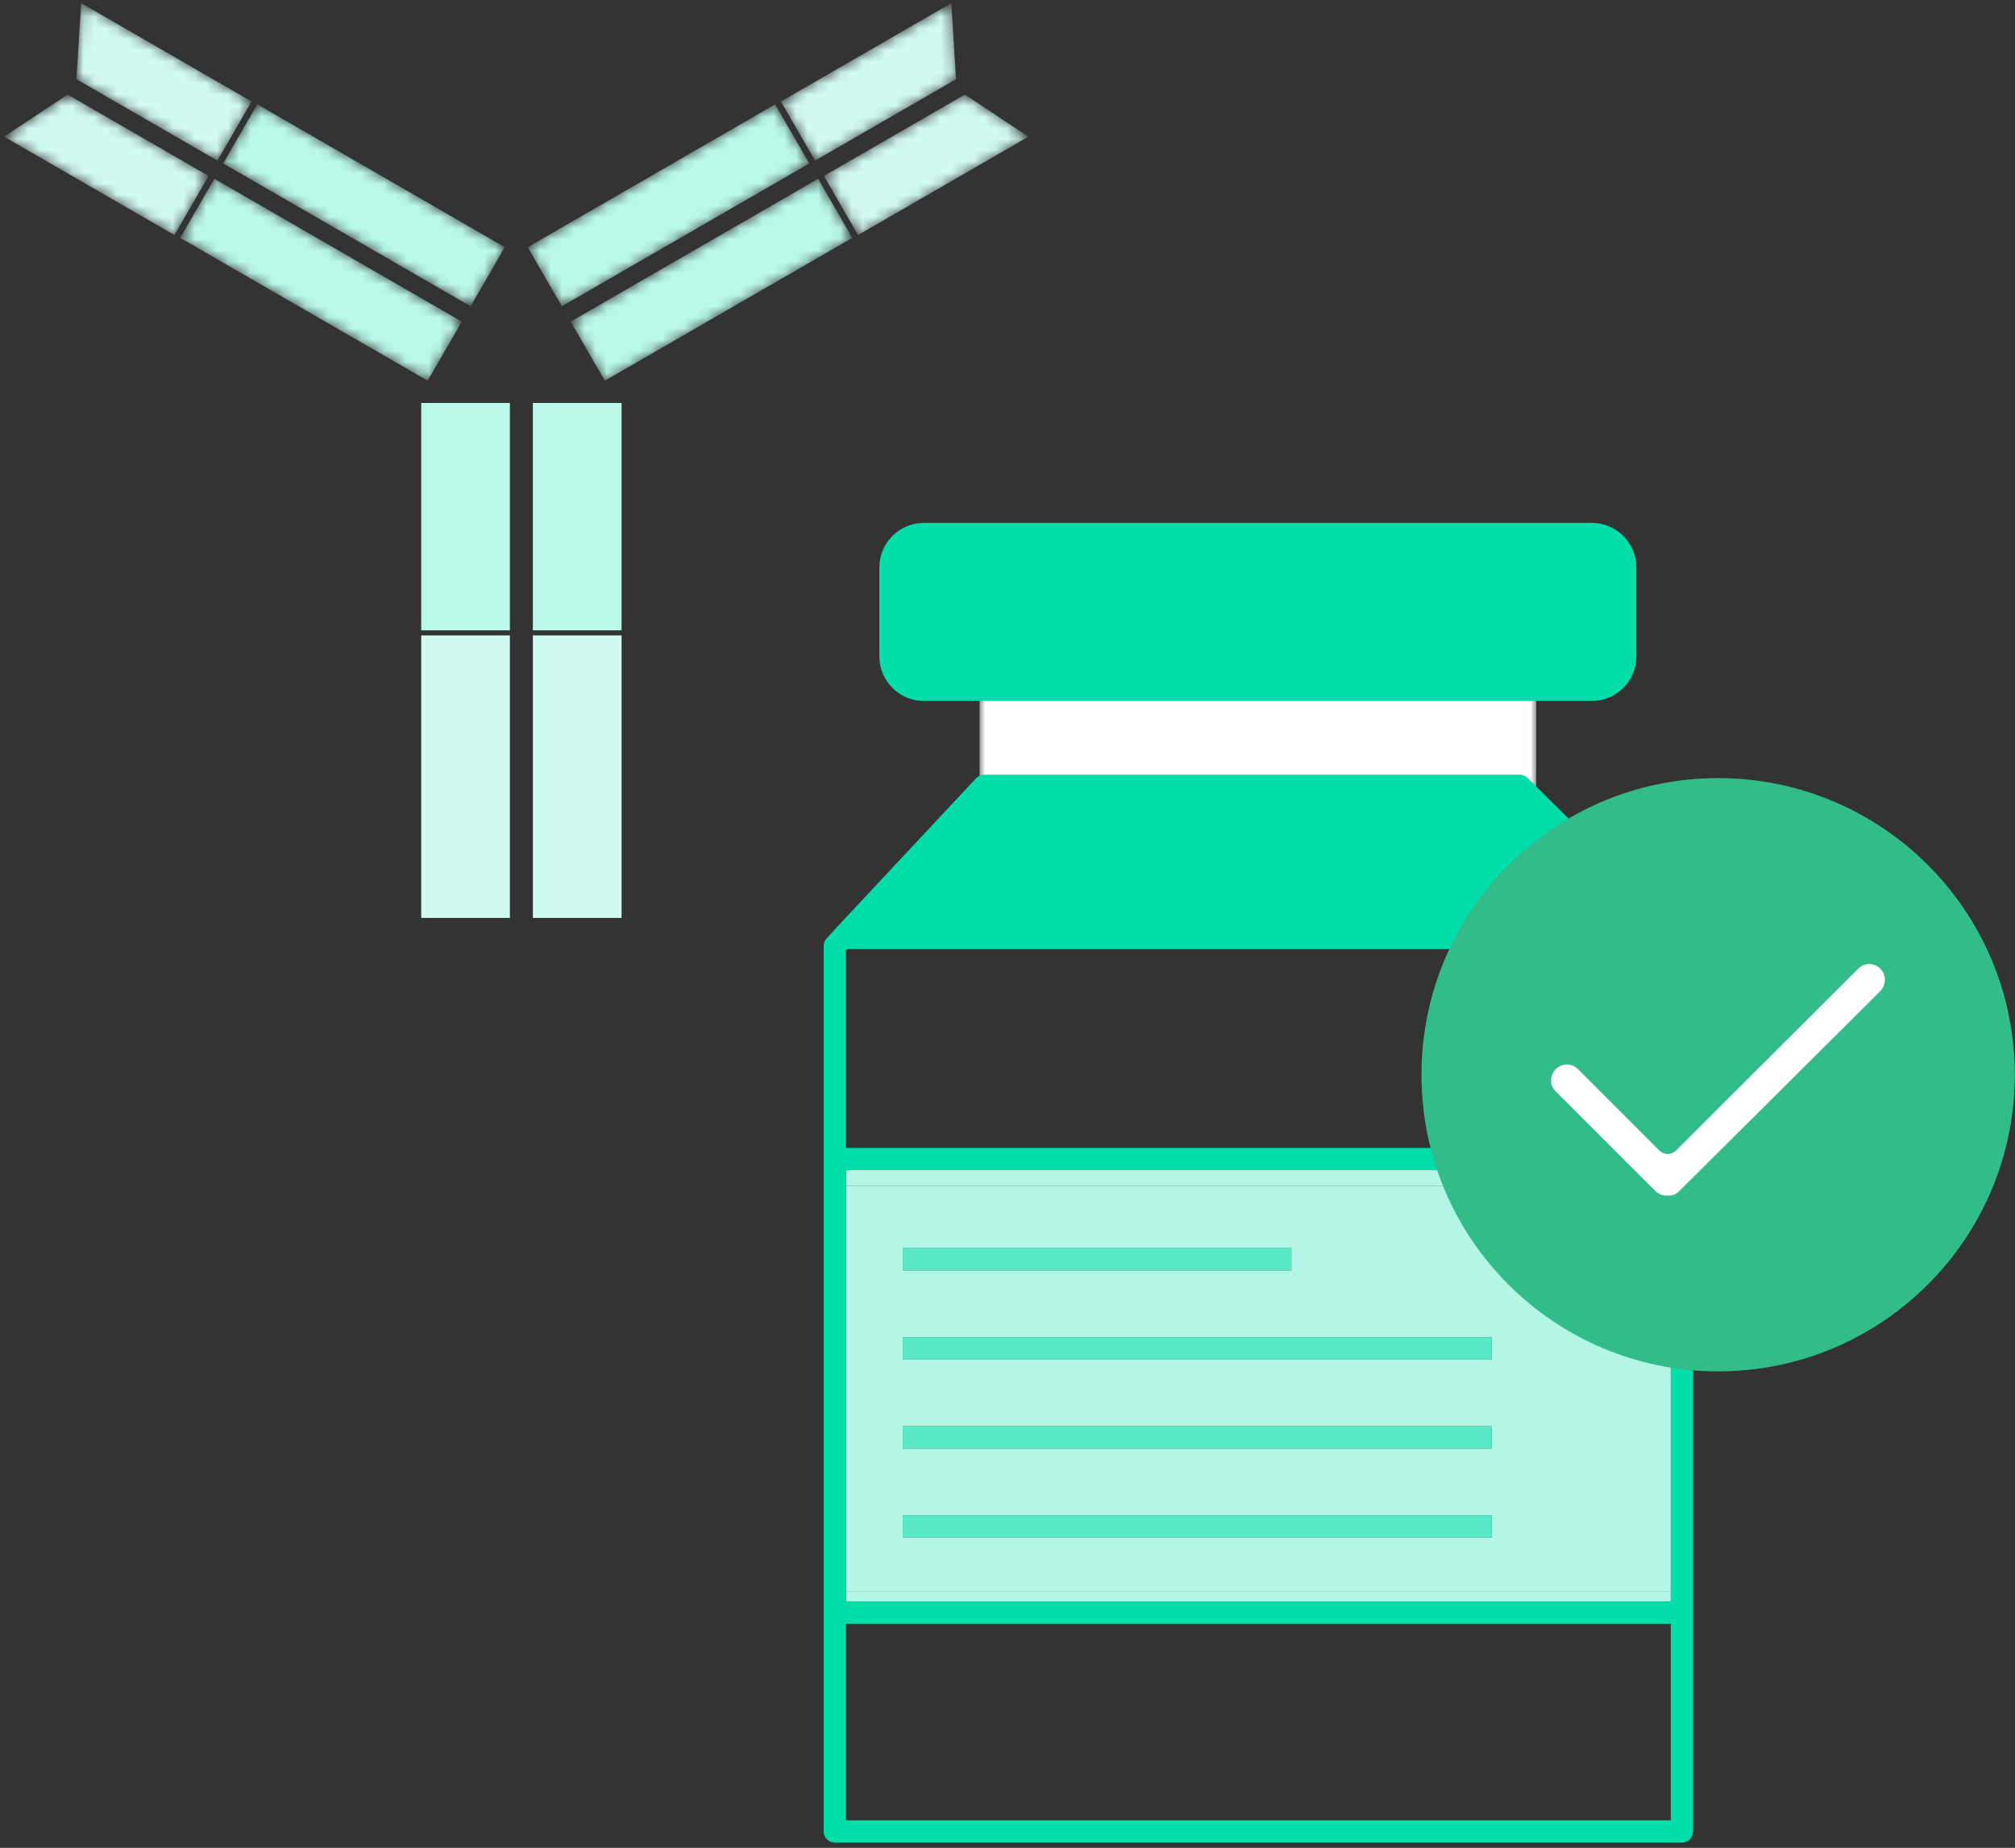 <?xml version="1.0" encoding="UTF-8" standalone="no"?>
<svg width="181px" height="166px" viewBox="0 0 181 166" version="1.1" xmlns="http://www.w3.org/2000/svg" xmlns:xlink="http://www.w3.org/1999/xlink" xmlns:sketch="http://www.bohemiancoding.com/sketch/ns">
    <rect x="0" y="0" width="181" height="166" fill="#333333" stroke="none"/>
    <!-- Generator: Sketch 3.3 (11970) - http://www.bohemiancoding.com/sketch -->
    <title>topic-icon-1</title>
    <desc>Created with Sketch.</desc>
    <defs>
        <path id="path-1" d="M0.99,9.97 L50.99,9.97 L50.99,0.97 L0.99,0.97 L0.99,9.97 Z"></path>
        <path id="path-3" d="M3.997,0.971 C2.336,0.971 0.989,2.313 0.989,3.974 L0.989,11.967 C0.989,13.626 2.337,14.971 3.997,14.971 L63.982,14.971 C65.643,14.971 66.989,13.628 66.989,11.967 L66.989,3.974 C66.989,2.316 65.641,0.971 63.982,0.971 L3.997,0.971 L3.997,0.971 Z"></path>
        <path id="path-5" d="M0.36,4.277 L15.669,13.115 L18.736,7.806 L6.073,0.495 L0.36,4.277"></path>
        <path id="path-7" d="M0.868,7.117 L13.531,14.428 L16.597,9.117 L1.288,0.279 L0.868,7.117"></path>
        <path id="path-9" d="M0.186,5.369 L22.414,18.202 L25.48,12.892 L3.252,0.058 L0.186,5.369"></path>
        <path id="path-11" d="M0.047,5.682 L22.275,18.515 L25.341,13.204 L3.113,0.371 L0.047,5.682"></path>
        <path id="path-13" d="M18.383,4.278 L3.074,13.116 L0.007,7.806 L12.671,0.495 L18.383,4.278"></path>
        <path id="path-15" d="M15.876,7.118 L3.213,14.429 L0.147,9.118 L15.456,0.28 L15.876,7.118"></path>
        <path id="path-17" d="M25.557,5.37 L3.329,18.203 L0.263,12.892 L22.491,0.059 L25.557,5.37"></path>
        <path id="path-19" d="M25.697,5.682 L3.468,18.516 L0.403,13.205 L22.63,0.372 L25.697,5.682"></path>
    </defs>
    <g id="Page-1" stroke="none" stroke-width="1" fill="none" fill-rule="evenodd" sketch:type="MSPage">
        <g id="biolink_landingpage-2" sketch:type="MSArtboardGroup" transform="translate(-209, -2968)">
            <g id="topic-icon-1" sketch:type="MSLayerGroup" transform="translate(209, 2968)">
                <g id="Group-3" transform="translate(87, 61)">
                    <mask id="mask-2" sketch:name="Clip 2" fill="white">
                        <use xlink:href="#path-1"></use>
                    </mask>
                    <g id="Clip-2"></g>
                    <path d="M0.99,0.971 L50.99,0.971 L50.99,9.971 L0.99,9.971 L0.99,0.971 Z" id="Fill-1" fill="#FFFFFF" sketch:type="MSShapeGroup" mask="url(#mask-2)"></path>
                </g>
                <path d="M82.996,47.971 C81.336,47.971 79.989,49.313 79.989,50.974 L79.989,58.967 C79.989,60.626 81.337,61.971 82.996,61.971 L142.982,61.971 C144.643,61.971 145.989,60.628 145.989,58.967 L145.989,50.974 C145.989,49.315 144.641,47.971 142.982,47.971 L82.996,47.971" id="Fill-4" fill="#02DDA9" sketch:type="MSShapeGroup"></path>
                <g id="Group-8" transform="translate(79, 47)">
                    <mask id="mask-4" sketch:name="Clip 6" fill="white">
                        <use xlink:href="#path-3"></use>
                    </mask>
                    <g id="Clip-6"></g>
                    <path d="M0.989,0.971 L66.99,0.971 L66.99,14.971 L0.989,14.971 L0.989,0.971 Z" id="Fill-5" fill="#02DDA9" sketch:type="MSShapeGroup" mask="url(#mask-4)"></path>
                    <path d="M-4.011,-4.029 L-4.011,-3.03 L70.989,-3.03 L70.989,18.971 L-3.011,18.971 L-3.011,-4.029 L-4.011,-4.029 L-4.011,-3.03 L-4.011,-4.029 L-5.011,-4.029 L-5.011,20.97 L72.989,20.97 L72.989,-5.029 L-5.011,-5.029 L-5.011,-4.029 L-4.011,-4.029" id="Fill-7" fill="#02DDA9" sketch:type="MSShapeGroup" mask="url(#mask-4)"></path>
                </g>
                <path d="M82.996,47.971 L82.996,46.971 C80.785,46.974 78.99,48.76 78.989,50.974 L78.989,58.967 C78.99,61.18 80.785,62.97 82.996,62.971 L142.982,62.971 C145.193,62.967 146.989,61.181 146.989,58.967 L146.989,50.974 C146.988,48.761 145.193,46.971 142.982,46.971 L82.996,46.971 L82.996,48.97 L142.982,48.97 C144.089,48.972 144.987,49.87 144.989,50.974 L144.989,58.967 C144.987,60.075 144.092,60.97 142.982,60.971 L82.996,60.971 C81.889,60.969 80.991,60.071 80.989,58.967 L80.989,50.974 C80.991,49.866 81.886,48.971 82.996,48.97 L82.996,47.971" id="Fill-9" fill="#02DDA9" sketch:type="MSShapeGroup"></path>
                <path d="M37.834,57.081 L45.801,57.081 L45.801,82.46 L37.834,82.46 L37.834,57.081 Z" id="Fill-10" fill="#D1FAF1" sketch:type="MSShapeGroup"></path>
                <path d="M47.866,57.081 L55.833,57.081 L55.833,82.46 L47.866,82.46 L47.866,57.081 Z" id="Fill-11" fill="#D1FAF1" sketch:type="MSShapeGroup"></path>
                <path d="M37.834,36.199 L45.801,36.199 L45.801,56.627 L37.834,56.627 L37.834,36.199 Z" id="Fill-12" fill="#BAF9E9" sketch:type="MSShapeGroup"></path>
                <path d="M47.866,36.199 L55.833,36.199 L55.833,56.627 L47.866,56.627 L47.866,36.199 Z" id="Fill-13" fill="#BAF9E9" sketch:type="MSShapeGroup"></path>
                <g id="Group-16" transform="translate(0, 8)">
                    <mask id="mask-6" sketch:name="Clip 15" fill="white">
                        <use xlink:href="#path-5"></use>
                    </mask>
                    <g id="Clip-15"></g>
                    <path d="M6.073,0.495 L0.36,4.277 L15.669,13.115 L18.736,7.806 L6.073,0.495" id="Fill-14" fill="#D1FAF1" sketch:type="MSShapeGroup" mask="url(#mask-6)"></path>
                </g>
                <g id="Group-19" transform="translate(6, 0)">
                    <mask id="mask-8" sketch:name="Clip 18" fill="white">
                        <use xlink:href="#path-7"></use>
                    </mask>
                    <g id="Clip-18"></g>
                    <path d="M1.288,0.279 L0.868,7.117 L13.531,14.428 L16.597,9.117 L1.288,0.279" id="Fill-17" fill="#D1FAF1" sketch:type="MSShapeGroup" mask="url(#mask-8)"></path>
                </g>
                <g id="Group-22" transform="translate(16, 16)">
                    <mask id="mask-10" sketch:name="Clip 21" fill="white">
                        <use xlink:href="#path-9"></use>
                    </mask>
                    <g id="Clip-21"></g>
                    <path d="M3.252,0.058 L0.186,5.369 L22.414,18.202 L25.48,12.892 L3.252,0.058" id="Fill-20" fill="#BAF9E9" sketch:type="MSShapeGroup" mask="url(#mask-10)"></path>
                </g>
                <g id="Group-25" transform="translate(20, 9)">
                    <mask id="mask-12" sketch:name="Clip 24" fill="white">
                        <use xlink:href="#path-11"></use>
                    </mask>
                    <g id="Clip-24"></g>
                    <path d="M3.113,0.371 L0.047,5.682 L22.275,18.515 L25.341,13.204 L3.113,0.371" id="Fill-23" fill="#BAF9E9" sketch:type="MSShapeGroup" mask="url(#mask-12)"></path>
                </g>
                <g id="Group-28" transform="translate(74, 8)">
                    <mask id="mask-14" sketch:name="Clip 27" fill="white">
                        <use xlink:href="#path-13"></use>
                    </mask>
                    <g id="Clip-27"></g>
                    <path d="M12.671,0.495 L0.007,7.806 L3.074,13.116 L18.383,4.278 L12.671,0.495" id="Fill-26" fill="#D1FAF1" sketch:type="MSShapeGroup" mask="url(#mask-14)"></path>
                </g>
                <g id="Group-31" transform="translate(70, 0)">
                    <mask id="mask-16" sketch:name="Clip 30" fill="white">
                        <use xlink:href="#path-15"></use>
                    </mask>
                    <g id="Clip-30"></g>
                    <path d="M15.456,0.28 L0.147,9.118 L3.213,14.429 L15.876,7.118 L15.456,0.28" id="Fill-29" fill="#D1FAF1" sketch:type="MSShapeGroup" mask="url(#mask-16)"></path>
                </g>
                <g id="Group-34" transform="translate(51, 16)">
                    <mask id="mask-18" sketch:name="Clip 33" fill="white">
                        <use xlink:href="#path-17"></use>
                    </mask>
                    <g id="Clip-33"></g>
                    <path d="M22.491,0.059 L0.263,12.892 L3.329,18.203 L25.557,5.37 L22.491,0.059" id="Fill-32" fill="#BAF9E9" sketch:type="MSShapeGroup" mask="url(#mask-18)"></path>
                </g>
                <g id="Group-37" transform="translate(47, 9)">
                    <mask id="mask-20" sketch:name="Clip 36" fill="white">
                        <use xlink:href="#path-19"></use>
                    </mask>
                    <g id="Clip-36"></g>
                    <path d="M22.63,0.372 L0.403,13.205 L3.468,18.516 L25.697,5.682 L22.63,0.372" id="Fill-35" fill="#BAF9E9" sketch:type="MSShapeGroup" mask="url(#mask-20)"></path>
                </g>
                <path d="M75.094,103.125 L150.989,103.125 L150.989,105.125 L75.094,105.125 L75.094,103.125 Z" id="Fill-38" fill="#02DDA9" sketch:type="MSShapeGroup"></path>
                <path d="M75.094,143.875 L150.989,143.875 L150.989,145.875 L75.094,145.875 L75.094,143.875 Z" id="Fill-39" fill="#02DDA9" sketch:type="MSShapeGroup"></path>
                <path d="M81.094,136.125 L134,136.125 L134,138.125 L81.094,138.125 L81.094,136.125 Z M81.094,128.125 L134,128.125 L134,130.125 L81.094,130.125 L81.094,128.125 Z M81.094,120.125 L134,120.125 L134,122.125 L81.094,122.125 L81.094,120.125 Z M81.094,112.125 L116,112.125 L116,114.125 L81.094,114.125 L81.094,112.125 Z M75.989,142.978 L150.08,142.978 L150.08,106.522 L75.989,106.522 L75.989,142.978 Z" id="Fill-40" fill="#B3F6E5" sketch:type="MSShapeGroup"></path>
                <path d="M75.989,143.875 L150.079,143.875 L150.079,142.977 L75.989,142.977 L75.989,143.875 Z M75.989,106.521 L150.079,106.521 L150.079,105.124 L75.989,105.124 L75.989,106.521 Z" id="Fill-41" fill="#B3F6E5" sketch:type="MSShapeGroup"></path>
                <path d="M75.989,104.521 L150.079,104.521 L150.079,105.124 L75.989,105.124 L75.989,104.521 Z" id="Fill-42" fill="#02DDA9" sketch:type="MSShapeGroup"></path>
                <path d="M75.989,143.875 L150.079,143.875 L150.079,144.977 L75.989,144.977 L75.989,143.875 Z" id="Fill-43" fill="#02DDA9" sketch:type="MSShapeGroup"></path>
                <path d="M150,84.256 L75.657,84.256 L88.417,70.608 L136.507,70.608 L150,84.256" id="Fill-44" fill="#02DDA9" sketch:type="MSShapeGroup"></path>
                <path d="M150,84.256 L150,83.256 L77.961,83.256 L88.851,71.608 L136.089,71.608 L149.289,84.959 L150,84.256 L150,83.256 L150,84.256 L150.711,83.553 L137.217,69.905 C137.029,69.715 136.774,69.608 136.507,69.608 L88.417,69.608 C88.138,69.608 87.876,69.722 87.686,69.925 L74.927,83.573 C74.655,83.864 74.581,84.289 74.74,84.654 C74.899,85.019 75.259,85.256 75.657,85.256 L150,85.256 C150.404,85.256 150.767,85.014 150.923,84.641 C151.078,84.268 150.995,83.84 150.711,83.553 L150,84.256" id="Fill-45" fill="#02DDA9" sketch:type="MSShapeGroup"></path>
                <path d="M136.507,70.609 L136.507,69.608 L88.417,69.608 C88.138,69.608 87.876,69.722 87.686,69.925 L74.258,84.288 C74.087,84.471 73.989,84.719 73.989,84.97 L73.989,164.529 C73.989,164.792 74.096,165.051 74.282,165.237 C74.468,165.423 74.726,165.529 74.989,165.529 L151.079,165.529 C151.346,165.529 151.597,165.426 151.785,165.237 C151.976,165.048 152.079,164.796 152.079,164.529 L152.079,84.97 C152.079,84.703 151.971,84.446 151.781,84.258 L137.209,69.896 C137.021,69.711 136.769,69.608 136.507,69.608 L136.507,70.609 L135.804,71.32 L150.078,85.389 L150.079,163.529 L75.989,163.529 L75.989,85.365 L88.851,71.608 L136.507,71.608 L136.507,70.609 L135.804,71.32 L136.507,70.609" id="Fill-46" fill="#02DDA9" sketch:type="MSShapeGroup"></path>
                <path d="M180.981,96.549 C180.981,111.266 169.05,123.197 154.333,123.197 C139.616,123.197 127.685,111.266 127.685,96.549 C127.685,81.832 139.616,69.901 154.333,69.901 C169.05,69.901 180.981,81.832 180.981,96.549" id="Fill-47" fill="#32BC8A" sketch:type="MSShapeGroup"></path>
                <path d="M168.912,87.029 C168.348,86.464 167.448,86.464 166.915,87.029 L150.57,103.341 C150.137,103.774 149.471,103.774 149.04,103.341 L141.749,96.05 C141.184,95.485 140.317,95.485 139.751,96.05 C139.186,96.615 139.186,97.515 139.751,98.047 L148.707,107.003 C149.007,107.303 149.405,107.436 149.771,107.401 C150.17,107.434 150.57,107.301 150.836,107.003 L168.912,89.026 C169.447,88.461 169.447,87.561 168.912,87.029" id="Fill-48" fill="#FFFFFF" sketch:type="MSShapeGroup"></path>
                <path d="M81.094,112.125 L116,112.125 L116,114.125 L81.094,114.125 L81.094,112.125 Z" id="Fill-49" fill="#5AE9C7" sketch:type="MSShapeGroup"></path>
                <path d="M81.094,120.125 L134,120.125 L134,122.125 L81.094,122.125 L81.094,120.125 Z" id="Fill-50" fill="#5AE9C7" sketch:type="MSShapeGroup"></path>
                <path d="M81.094,128.125 L134,128.125 L134,130.125 L81.094,130.125 L81.094,128.125 Z" id="Fill-51" fill="#5AE9C7" sketch:type="MSShapeGroup"></path>
                <path d="M81.094,136.125 L134,136.125 L134,138.125 L81.094,138.125 L81.094,136.125 Z" id="Fill-52" fill="#5AE9C7" sketch:type="MSShapeGroup"></path>
            </g>
        </g>
    </g>
</svg>